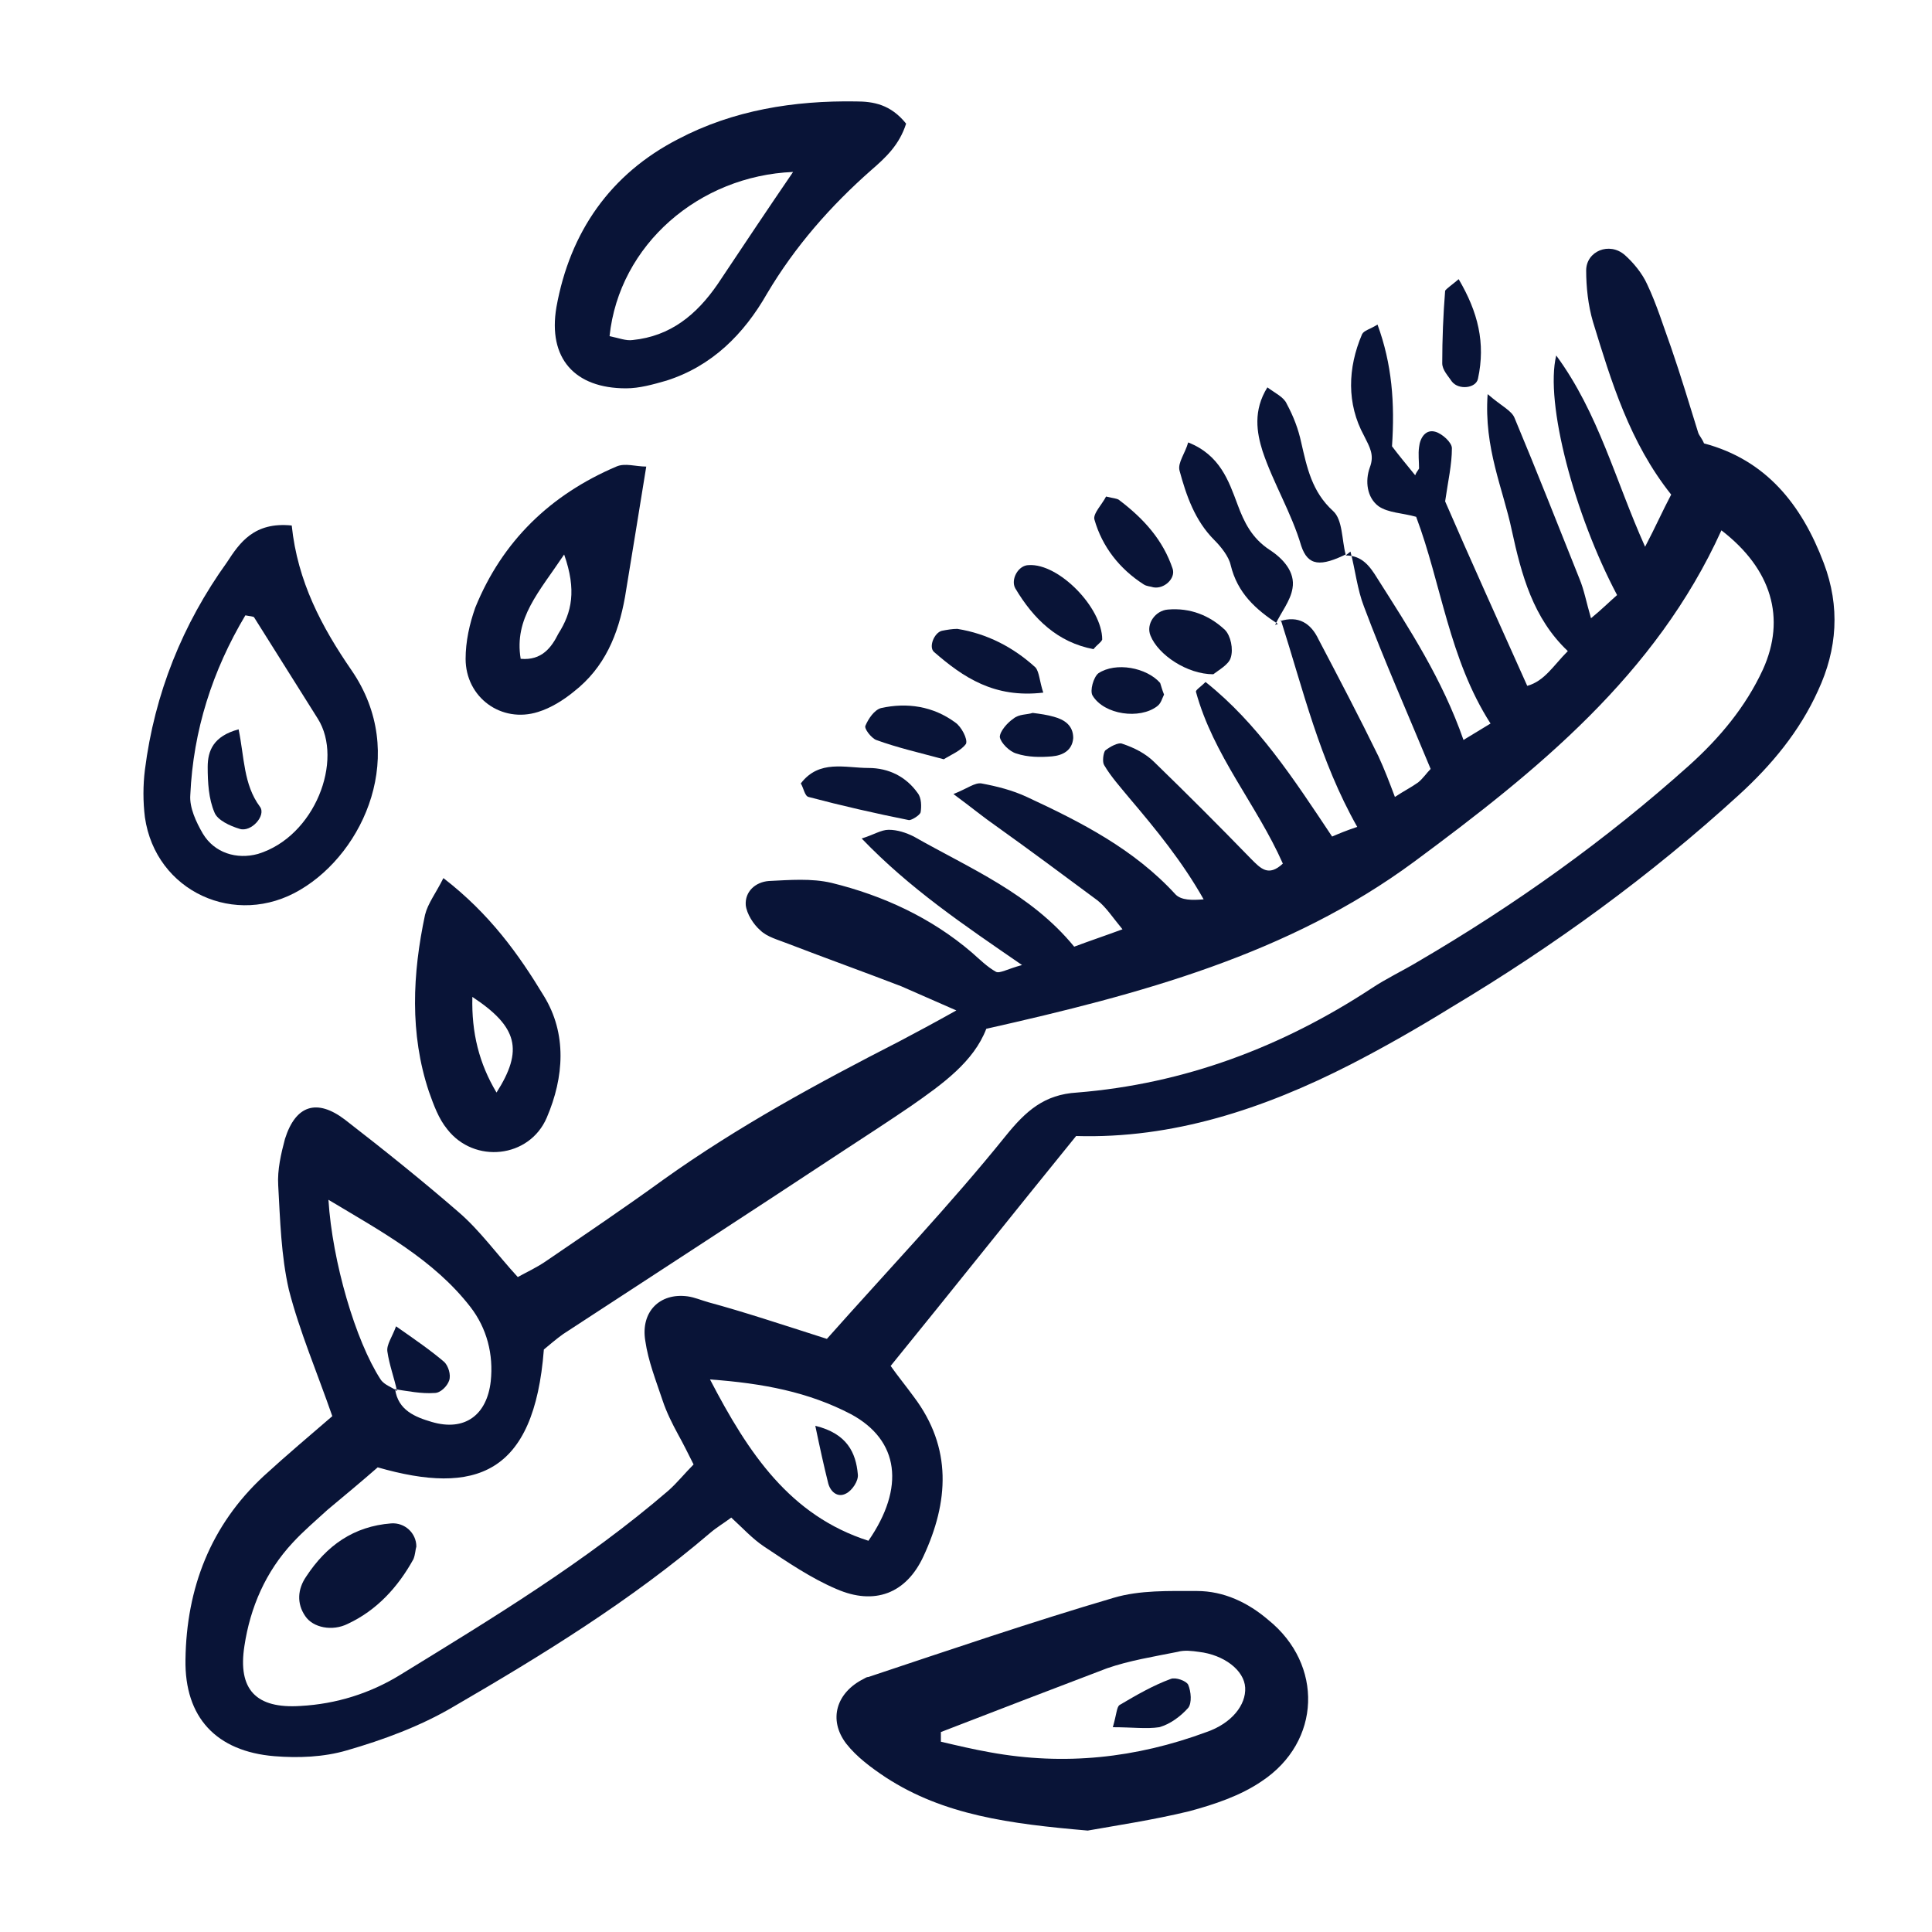 <?xml version="1.0" encoding="utf-8"?>
<!-- Generator: Adobe Illustrator 25.4.1, SVG Export Plug-In . SVG Version: 6.00 Build 0)  -->
<svg version="1.1" id="Layer_1" xmlns="http://www.w3.org/2000/svg" xmlns:xlink="http://www.w3.org/1999/xlink" x="0px" y="0px"
	 viewBox="0 0 200 200" style="enable-background:new 0 0 200 200;" xml:space="preserve">
<style type="text/css">
	.st0{fill:#091437;}
</style>
<g>
	<path class="st0" d="M139.3,57.5c1.7,0,2.5,1.1,3.3,2.4c3.3,5.2,6.7,10.4,8.9,16.7c1-0.6,1.8-1.1,2.8-1.7
		c-4.3-6.7-5.1-14.5-7.7-21.4c-1.4-0.4-2.9-0.4-3.9-1.1c-1.2-0.9-1.4-2.6-0.9-4c0.5-1.3,0-2.1-0.6-3.3c-1.8-3.3-1.7-7-0.2-10.5
		c0.2-0.4,0.8-0.5,1.6-1c1.5,4.1,1.8,8.1,1.5,12.6c0.6,0.8,1.5,1.9,2.4,3c0.1-0.3,0.3-0.5,0.4-0.7c0-0.7-0.1-1.5,0-2.2
		c0.1-1,0.7-1.9,1.7-1.6c0.7,0.2,1.7,1.1,1.7,1.7c0,1.7-0.4,3.4-0.7,5.5c2.6,6,5.5,12.4,8.5,19.1c1.8-0.5,2.7-2.1,4.2-3.6
		c-3.6-3.4-4.8-7.9-5.8-12.5c-0.9-4.3-2.9-8.5-2.5-14.1c1.5,1.3,2.5,1.7,2.8,2.5c2.3,5.5,4.5,11.1,6.7,16.6c0.5,1.2,0.7,2.4,1.2,4.1
		c1.1-0.9,1.9-1.7,2.7-2.4c-4.4-8.3-7.5-19.9-6.3-24.8c4.4,6,6.1,12.9,9.2,19.8c1.1-2.1,1.8-3.7,2.7-5.4c-4.3-5.4-6.2-11.7-8.1-17.9
		c-0.5-1.7-0.7-3.6-0.7-5.3c0-2,2.4-3,4-1.6c0.9,0.8,1.8,1.9,2.3,3c1,2.1,1.7,4.4,2.5,6.6c1,2.9,1.9,5.9,2.8,8.8
		c0.1,0.3,0.4,0.6,0.6,1.1c6.4,1.7,10.1,6.3,12.4,12.4c1.7,4.5,1.4,8.9-0.6,13.2c-1.9,4.2-4.8,7.7-8.2,10.8
		c-9.2,8.4-19.1,15.6-29.8,22c-3.4,2.1-6.9,4.1-10.4,5.9c-9,4.6-18.4,7.7-28.4,7.4c-6.5,8-12.7,15.8-19.2,23.8
		c0.7,1,1.6,2.1,2.4,3.2c4,5.3,3.6,10.9,1,16.5c-1.8,3.9-5.1,5.1-9,3.4c-2.6-1.1-5.1-2.8-7.5-4.4c-1.2-0.8-2.2-1.9-3.4-3
		c-0.8,0.6-1.5,1-2.2,1.6c-8.2,7-17.3,12.6-26.6,18c-3.4,2-7.2,3.4-11,4.5c-2.4,0.7-5,0.8-7.5,0.6c-6-0.5-9.3-4-9.2-10
		c0.1-7.4,2.6-13.9,8.1-19c2.4-2.2,4.9-4.3,7.1-6.2c-1.6-4.6-3.4-8.8-4.5-13.1c-0.8-3.5-0.9-7.2-1.1-10.8c-0.1-1.6,0.3-3.3,0.7-4.8
		c1.1-3.5,3.3-4.2,6.2-2c4,3.1,8,6.3,11.8,9.6c2.2,1.9,3.9,4.3,6.1,6.7c0.9-0.5,2-1,3-1.7c4.1-2.8,8.1-5.5,12.1-8.4
		c7.7-5.5,16-10,24.4-14.3c1.7-0.9,3.4-1.8,5.9-3.2c-2.5-1.1-4.1-1.8-5.7-2.5c-3.9-1.5-7.8-2.9-11.7-4.4c-1-0.4-2.2-0.7-2.9-1.4
		c-0.7-0.6-1.4-1.7-1.5-2.6c-0.1-1.4,1-2.4,2.4-2.5c2.1-0.1,4.4-0.3,6.5,0.2c5.3,1.3,10.3,3.6,14.5,7.2c0.8,0.7,1.6,1.5,2.5,2
		c0.4,0.2,1.2-0.3,2.7-0.7c-6.1-4.2-11.6-7.9-16.6-13.1c1.3-0.4,2-0.9,2.8-0.9c0.9,0,1.8,0.3,2.6,0.7c5.8,3.3,12.1,5.9,16.6,11.4
		c1.6-0.6,3.1-1.1,5-1.8c-1-1.2-1.7-2.3-2.6-3c-3.5-2.6-7-5.2-10.5-7.7c-1.3-0.9-2.5-1.9-4.4-3.3c1.5-0.6,2.2-1.2,2.9-1.1
		c1.6,0.3,3.2,0.7,4.7,1.4c5.6,2.6,11.1,5.4,15.4,10.1c0.6,0.6,1.7,0.6,2.9,0.5c-2.2-3.9-4.9-7.2-7.7-10.5c-0.9-1.1-1.9-2.2-2.6-3.4
		c-0.2-0.3-0.1-1.2,0.1-1.5c0.5-0.4,1.4-0.9,1.8-0.7c1.2,0.4,2.4,1,3.3,1.9c3.4,3.3,6.7,6.6,10,10c1,1,1.8,1.9,3.3,0.5
		c-2.7-6.1-7.2-11.2-9-17.8c0-0.2,0.5-0.5,1-1c5.4,4.3,9.1,10,13.1,16c0.7-0.3,1.4-0.6,2.6-1c-3.9-6.9-5.6-14.2-7.9-21.4l-0.1,0.1
		c1.9-0.6,3.2,0.2,4,1.9c2.1,4,4.2,8,6.2,12.1c0.6,1.3,1.1,2.6,1.7,4.2c0.9-0.6,1.7-1,2.4-1.5c0.5-0.4,0.9-1,1.3-1.4
		c-2.4-5.8-4.8-11.2-6.9-16.8c-0.7-1.8-0.9-3.8-1.4-5.7L139.3,57.5z M41.1,144l-0.2-0.2c0.3,2.2,2.1,2.9,3.8,3.4
		c3.4,1,5.7-0.7,6.1-4.2c0.3-2.8-0.4-5.5-2.1-7.7c-3.8-4.9-9.2-7.8-14.7-11.1c0.4,6.4,2.8,14.6,5.4,18.6
		C39.8,143.4,40.6,143.6,41.1,144z M85.6,138.6c6.3-7.1,12.7-13.8,18.5-21c2.1-2.6,4-4.3,7.4-4.5c11.1-0.9,21.2-4.7,30.5-10.8
		c1.5-1,3.2-1.8,4.7-2.7c10.1-5.9,19.5-12.6,28.2-20.4c3.1-2.8,5.8-6,7.6-9.9c2.4-5.3,0.9-10.4-4.3-14.4
		c-6.8,15-19.1,24.9-31.8,34.3c-13,9.6-28.3,13.7-44.3,17.3c-1.3,3.4-4.5,5.7-7.8,8c-2.2,1.5-4.5,3-6.8,4.5
		c-9.7,6.4-19.4,12.7-29.2,19.1c-0.7,0.5-1.4,1.1-2,1.6c-1,13-7.1,15.1-17.2,12.2c-1.6,1.4-3.4,2.9-5.2,4.4
		c-1.2,1.1-2.5,2.2-3.6,3.4c-2.8,3-4.4,6.7-5,10.7c-0.7,4.5,1.2,6.5,5.8,6.2c3.7-0.2,7.2-1.3,10.3-3.2c9.6-5.9,19.2-11.7,27.8-19.1
		c0.9-0.8,1.7-1.8,2.6-2.7c-0.6-1.2-1.1-2.2-1.6-3.1c-0.6-1.1-1.2-2.3-1.6-3.5c-0.7-2.1-1.5-4.1-1.8-6.2c-0.5-3,1.5-5,4.4-4.6
		c0.7,0.1,1.4,0.4,2.1,0.6C77,135.8,80.9,137.1,85.6,138.6z M73.5,142.8c4,7.7,8.3,14.1,16.4,16.7c3.8-5.5,3.2-10.4-1.8-13.1
		C83.7,144.1,79,143.2,73.5,142.8z"/>
	<path class="st0" d="M112.6,189.5c-8.1-0.7-14.9-1.6-20.9-5.5c-1.5-1-3-2.1-4.1-3.5c-1.9-2.5-1-5.3,1.8-6.7
		c0.2-0.1,0.3-0.2,0.5-0.2c8.4-2.8,16.9-5.7,25.4-8.2c2.7-0.8,5.7-0.7,8.6-0.7c2.8,0,5.3,1.2,7.4,3c5.7,4.6,5.5,12.6-0.7,16.7
		c-2.2,1.5-4.9,2.4-7.5,3.1C119.4,188.4,115.4,189,112.6,189.5z M97.4,179.3c0,0.3,0,0.7,0,1c1.7,0.4,3.4,0.8,5.1,1.1
		c7.7,1.4,15.1,0.6,22.4-2.1c2.6-0.9,4.1-2.8,4-4.6c-0.1-1.8-2.2-3.4-4.8-3.7c-0.7-0.1-1.5-0.2-2.2,0c-2.5,0.5-5,0.9-7.3,1.7
		C108.8,174.9,103.1,177.1,97.4,179.3z"/>
	<path class="st0" d="M93.8,12.8c-0.7,2.2-2.1,3.5-3.6,4.8c-4.2,3.7-7.9,7.9-10.8,12.8c-2.4,4.2-5.7,7.5-10.4,9
		c-1.4,0.4-2.8,0.8-4.2,0.8c-5.3,0-8.1-3.1-7.2-8.4C59,24,63.2,18,70.2,14.4c5.7-3,12-4,18.4-3.9C90.4,10.5,92.2,10.8,93.8,12.8z
		 M63.1,34.8c1,0.2,1.7,0.5,2.4,0.4c3.9-0.4,6.6-2.6,8.8-5.8c2.6-3.9,5.2-7.8,7.8-11.6C72.4,18.2,64.1,25.3,63.1,34.8z"/>
	<path class="st0" d="M30.2,54.4c0.6,5.8,3.1,10.5,6.2,15c5.9,8.6,1.3,18.8-5.3,22.7c-6.7,4-15,0.2-16.1-7.5c-0.2-1.6-0.2-3.3,0-4.9
		c1-7.9,3.9-15.1,8.5-21.5C24.8,56.2,26.3,54,30.2,54.4z M25.4,63.7C22,69.4,20,75.6,19.7,82.3c-0.1,1.3,0.6,2.8,1.3,4
		c1.2,2,3.5,2.7,5.7,2.1c5.9-1.8,8.9-9.7,6.2-14c-2.2-3.5-4.4-7-6.6-10.5C26.2,63.8,25.9,63.8,25.4,63.7z"/>
	<path class="st0" d="M66.9,48.3c-0.8,5-1.5,9.2-2.2,13.5c-0.7,3.9-2.1,7.3-5.3,9.8c-1.1,0.9-2.4,1.7-3.7,2.1
		c-3.8,1.2-7.5-1.5-7.5-5.5c0-1.8,0.4-3.6,1-5.3C52,56,57,51.2,63.8,48.3C64.7,47.9,65.8,48.3,66.9,48.3z M58.4,57.4
		c-2.6,3.9-5.2,6.6-4.5,10.8c2.2,0.2,3.2-1.2,3.9-2.6C59.2,63.4,59.7,61.1,58.4,57.4z"/>
	<path class="st0" d="M45.9,90.9c4.8,3.7,7.8,7.9,10.4,12.2c2.4,3.9,2.1,8.4,0.3,12.6c-1.8,4.2-7.5,4.8-10.3,1.2
		c-0.9-1.1-1.4-2.5-1.9-3.9c-2-6-1.7-12.2-0.4-18.3C44.3,93.5,45.1,92.5,45.9,90.9z M51.4,113.1c2.8-4.4,2.2-6.8-2.5-9.9
		C48.8,106.9,49.6,110.1,51.4,113.1z"/>
	<path class="st0" d="M132.3,64.6c-2.3-1.5-4.2-3.2-4.9-6.1c-0.2-0.9-1-1.9-1.7-2.6c-2-2-2.9-4.6-3.6-7.2c-0.2-0.8,0.6-1.8,0.9-2.9
		c3.3,1.3,4.2,4,5.1,6.4c0.7,1.9,1.5,3.5,3.3,4.7c1.4,0.9,2.7,2.3,2.4,4c-0.2,1.3-1.2,2.5-1.8,3.8C132.2,64.6,132.3,64.6,132.3,64.6
		z"/>
	<path class="st0" d="M139.5,57.3c-2.8,1.4-4.1,1.3-4.8-0.8c-1-3.4-2.9-6.5-4-9.8c-0.6-1.9-1-4.2,0.5-6.6c0.8,0.6,1.7,1,2,1.7
		c0.7,1.3,1.2,2.6,1.5,4c0.6,2.6,1.1,5.1,3.3,7.1c1,0.9,0.9,3,1.3,4.5L139.5,57.3z"/>
	<path class="st0" d="M82.9,81.1c1.9-2.5,4.6-1.6,7-1.6c2.1,0,3.9,0.9,5.1,2.6c0.4,0.5,0.4,1.4,0.3,2c-0.1,0.3-0.9,0.8-1.2,0.8
		c-3.5-0.7-7-1.5-10.4-2.4C83.3,82.4,83.2,81.6,82.9,81.1z"/>
	<path class="st0" d="M114.5,51.4c0.8,0.2,1.2,0.2,1.4,0.4c2.5,1.9,4.5,4.1,5.5,7.1c0.3,1-0.9,2.1-2,1.9c-0.3-0.1-0.7-0.1-1-0.3
		c-2.5-1.6-4.3-3.9-5.1-6.7C113.1,53.2,114.1,52.2,114.5,51.4z"/>
	<path class="st0" d="M108,71.7c-5.1,0.6-8.3-1.6-11.3-4.2c-0.6-0.5,0-2,0.8-2.2c0.5-0.1,1.1-0.2,1.6-0.2c3.1,0.5,5.8,1.9,8.1,4
		C107.6,69.6,107.6,70.5,108,71.7z"/>
	<path class="st0" d="M113.2,67.2c-3.7-0.7-6.2-3.1-8.1-6.3c-0.5-0.9,0.3-2.4,1.4-2.4c3.1-0.2,7.6,4.4,7.6,7.7
		C114,66.5,113.6,66.7,113.2,67.2z"/>
	<path class="st0" d="M125.6,69.8c-2.7,0-5.7-2-6.5-4c-0.5-1.2,0.5-2.6,1.8-2.7c2.3-0.2,4.3,0.6,5.9,2.1c0.6,0.6,0.9,2,0.6,2.9
		C127.2,68.8,126.1,69.4,125.6,69.8z"/>
	<path class="st0" d="M97.7,78.6c-2.6-0.7-4.8-1.2-7-2c-0.5-0.2-1.3-1.2-1.1-1.5c0.3-0.7,0.9-1.6,1.6-1.8c2.7-0.6,5.4-0.2,7.7,1.5
		c0.6,0.4,1.3,1.7,1.1,2.2C99.5,77.7,98.5,78.1,97.7,78.6z"/>
	<path class="st0" d="M151,28.9c2,3.4,2.8,6.6,2,10.3c-0.2,1-2,1.2-2.7,0.3c-0.4-0.6-1-1.2-1-1.9c0-2.5,0.1-5,0.3-7.5
		C149.7,29.9,150.3,29.5,151,28.9z"/>
	<path class="st0" d="M120.5,71.9c-0.2,0.4-0.3,0.9-0.7,1.2c-1.8,1.4-5.5,0.9-6.7-1.1c-0.3-0.5,0.1-1.9,0.6-2.3c1.8-1.2,5-0.6,6.4,1
		C120.2,71,120.3,71.4,120.5,71.9z"/>
	<path class="st0" d="M106.9,73.8c0.8,0.1,1.5,0.2,2.2,0.4c1.1,0.3,2,0.9,2,2.2c-0.1,1.3-1.1,1.8-2.2,1.9c-1.2,0.1-2.5,0.1-3.7-0.3
		c-0.7-0.2-1.6-1.1-1.7-1.7c0-0.6,0.8-1.5,1.4-1.9C105.5,73.9,106.3,74,106.9,73.8z"/>
	<path class="st0" d="M43.1,160.1c-0.1,0.3-0.1,0.8-0.3,1.3c-1.6,2.9-3.8,5.3-6.8,6.7c-1.6,0.8-3.6,0.4-4.4-0.8
		c-0.9-1.3-0.8-2.8,0.1-4.1c2.1-3.2,4.9-5.2,8.8-5.5C41.9,157.6,43.1,158.7,43.1,160.1z"/>
	<path class="st0" d="M41.1,144c-0.3-1.4-0.8-2.7-1-4.1c-0.1-0.7,0.5-1.5,0.9-2.6c2,1.4,3.6,2.5,5,3.7c0.4,0.4,0.7,1.3,0.5,1.9
		c-0.2,0.6-0.9,1.3-1.5,1.3c-1.4,0.1-2.8-0.2-4.2-0.4L41.1,144z"/>
	<path class="st0" d="M84.4,147.6c3.3,0.8,4.2,2.8,4.4,5c0.1,0.7-0.6,1.7-1.2,2c-0.9,0.5-1.7-0.2-1.9-1.2
		C85.3,151.8,84.9,150,84.4,147.6z"/>
	<path class="st0" d="M115.2,178.8c0.4-1.4,0.4-2.1,0.7-2.3c1.7-1,3.4-2,5.3-2.7c0.5-0.2,1.6,0.2,1.8,0.6c0.3,0.7,0.4,1.9,0,2.4
		c-0.8,0.9-1.9,1.7-3,2C118.7,179,117.2,178.8,115.2,178.8z"/>
	<path class="st0" d="M24.7,75.5c0.6,2.9,0.5,5.7,2.2,8c0.7,0.9-0.9,2.7-2.1,2.3c-1-0.3-2.3-0.9-2.6-1.7c-0.6-1.4-0.7-3.1-0.7-4.7
		C21.5,77.7,22.1,76.2,24.7,75.5z"/>
</g>
</svg>
